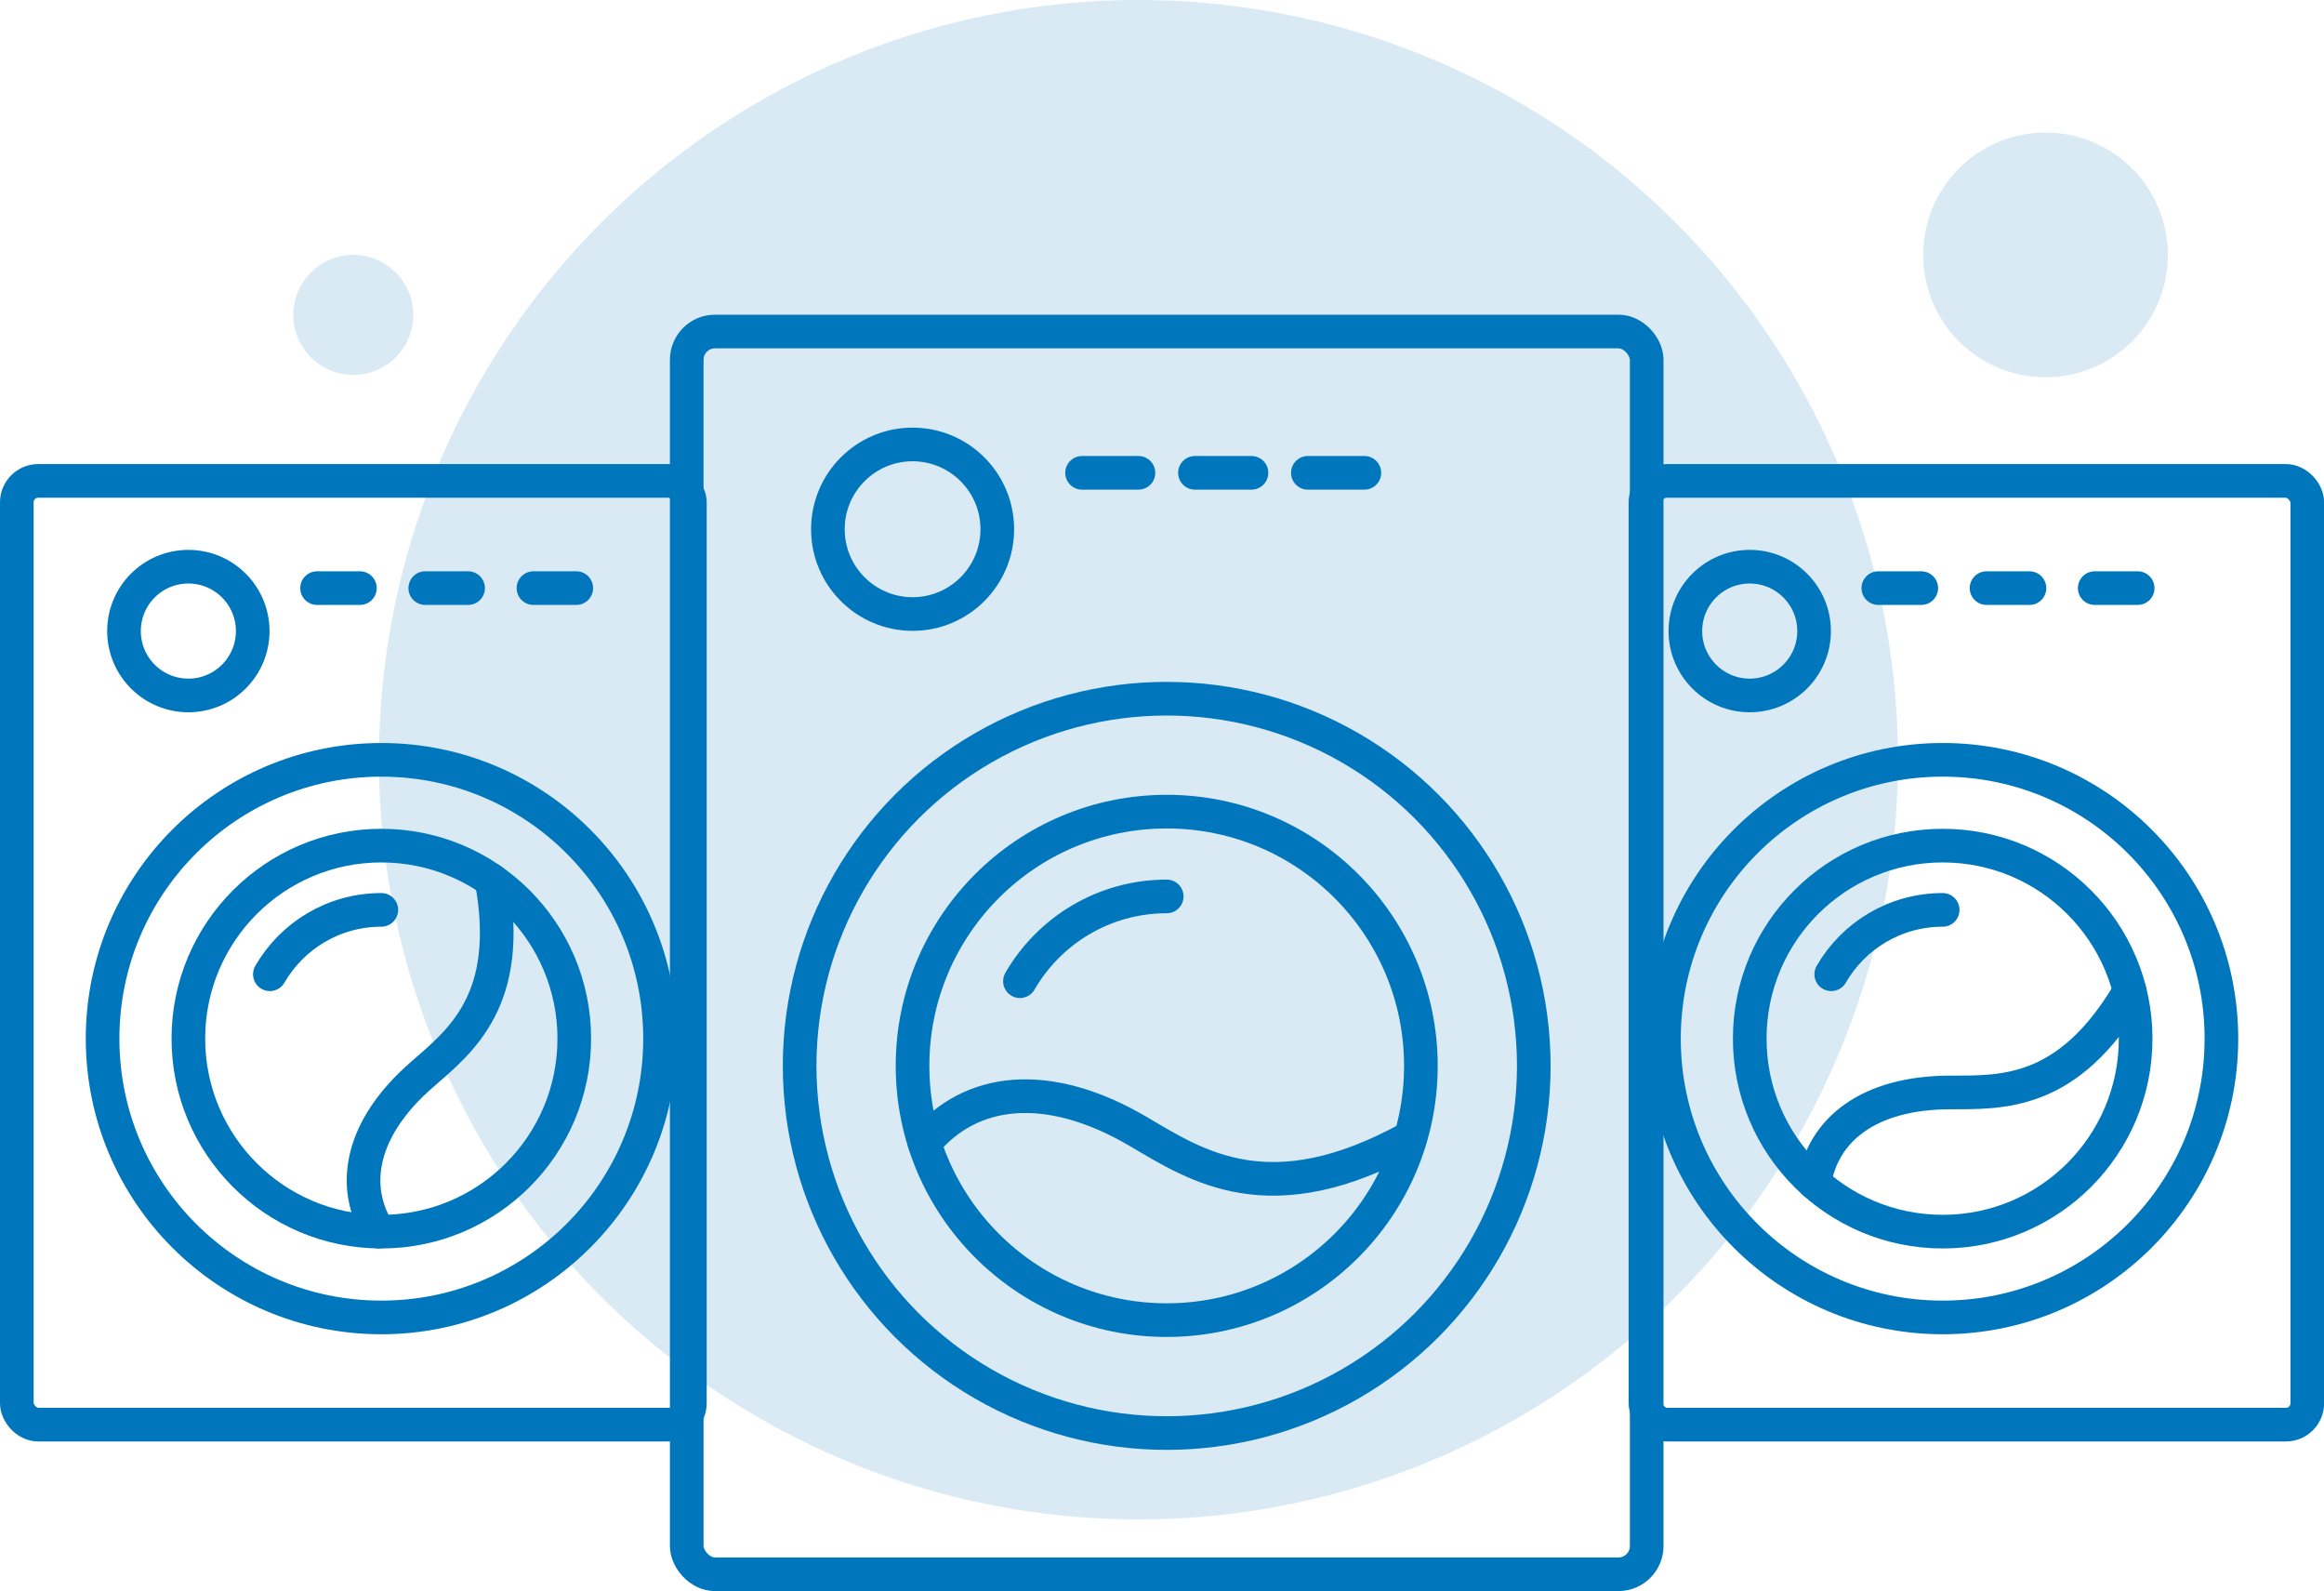 <?xml version="1.0" encoding="UTF-8"?><svg id="Layer_2" xmlns="http://www.w3.org/2000/svg" viewBox="0 0 207.28 141.87"><defs><style>.cls-1{fill:#0076bc;opacity:.15;}.cls-2{fill:none;stroke:#0076bc;stroke-linecap:round;stroke-linejoin:round;stroke-width:3px;}</style></defs><g id="Icons"><circle class="cls-1" cx="101.54" cy="67.74" r="67.74"/><circle class="cls-1" cx="182.44" cy="22.73" r="10.91"/><circle class="cls-1" cx="31.51" cy="28.08" r="5.35"/><g><rect class="cls-2" x="61.25" y="29.56" width="85.62" height="110.81" rx="2.52" ry="2.52"/><circle class="cls-2" cx="104.06" cy="95.04" r="32.74"/><circle class="cls-2" cx="104.06" cy="95.04" r="22.67"/><path class="cls-2" d="M90.97,87.49c2.61-4.52,7.5-7.56,13.09-7.56"/><path class="cls-2" d="M88.95,47.19c0,4.17-3.38,7.56-7.55,7.56s-7.56-3.38-7.56-7.56c0-4.17,3.38-7.56,7.55-7.56s7.56,3.38,7.56,7.56Z"/><line class="cls-2" x1="111.62" y1="42.16" x2="106.58" y2="42.16"/><line class="cls-2" x1="121.69" y1="42.16" x2="116.65" y2="42.16"/><line class="cls-2" x1="101.54" y1="42.16" x2="96.51" y2="42.16"/><path class="cls-2" d="M82.46,101.93c4-4.85,10.85-5.87,19.08-1.03,5.22,3.07,11.75,7.44,24.25,.53"/></g><g><rect class="cls-2" x="1.5" y="42.88" width="60.03" height="84.15" rx="1.91" ry="1.91"/><circle class="cls-2" cx="34.01" cy="92.61" r="24.86"/><circle class="cls-2" cx="34.01" cy="92.61" r="17.21"/><path class="cls-2" d="M24.07,86.87c1.98-3.43,5.69-5.74,9.94-5.74"/><path class="cls-2" d="M22.54,56.27c0,3.17-2.57,5.74-5.74,5.74s-5.74-2.57-5.74-5.74c0-3.17,2.57-5.74,5.74-5.74s5.74,2.57,5.74,5.74Z"/><line class="cls-2" x1="41.75" y1="52.44" x2="37.93" y2="52.44"/><line class="cls-2" x1="51.4" y1="52.44" x2="47.58" y2="52.44"/><line class="cls-2" x1="32.1" y1="52.44" x2="28.28" y2="52.44"/><path class="cls-2" d="M33.77,109.82c-2.53-4.05-1.62-9.23,3.85-13.99,3.47-3.02,8.19-6.67,6.22-17.34"/></g><g><rect class="cls-2" x="146.76" y="42.88" width="59.03" height="84.15" rx="1.91" ry="1.91"/><circle class="cls-2" cx="173.27" cy="92.61" r="24.86"/><circle class="cls-2" cx="173.27" cy="92.61" r="17.21"/><path class="cls-2" d="M163.33,86.87c1.98-3.43,5.69-5.74,9.94-5.74"/><path class="cls-2" d="M161.8,56.27c0,3.17-2.57,5.74-5.74,5.74s-5.74-2.57-5.74-5.74c0-3.17,2.57-5.74,5.74-5.74s5.74,2.57,5.74,5.74Z"/><line class="cls-2" x1="181.01" y1="52.44" x2="177.18" y2="52.44"/><line class="cls-2" x1="190.66" y1="52.44" x2="186.83" y2="52.44"/><line class="cls-2" x1="171.36" y1="52.44" x2="167.53" y2="52.44"/><path class="cls-2" d="M161.83,105.47c.74-4.72,4.82-8.04,12.07-8.06,4.6-.02,10.56,.32,16.05-9.04"/></g></g></svg>